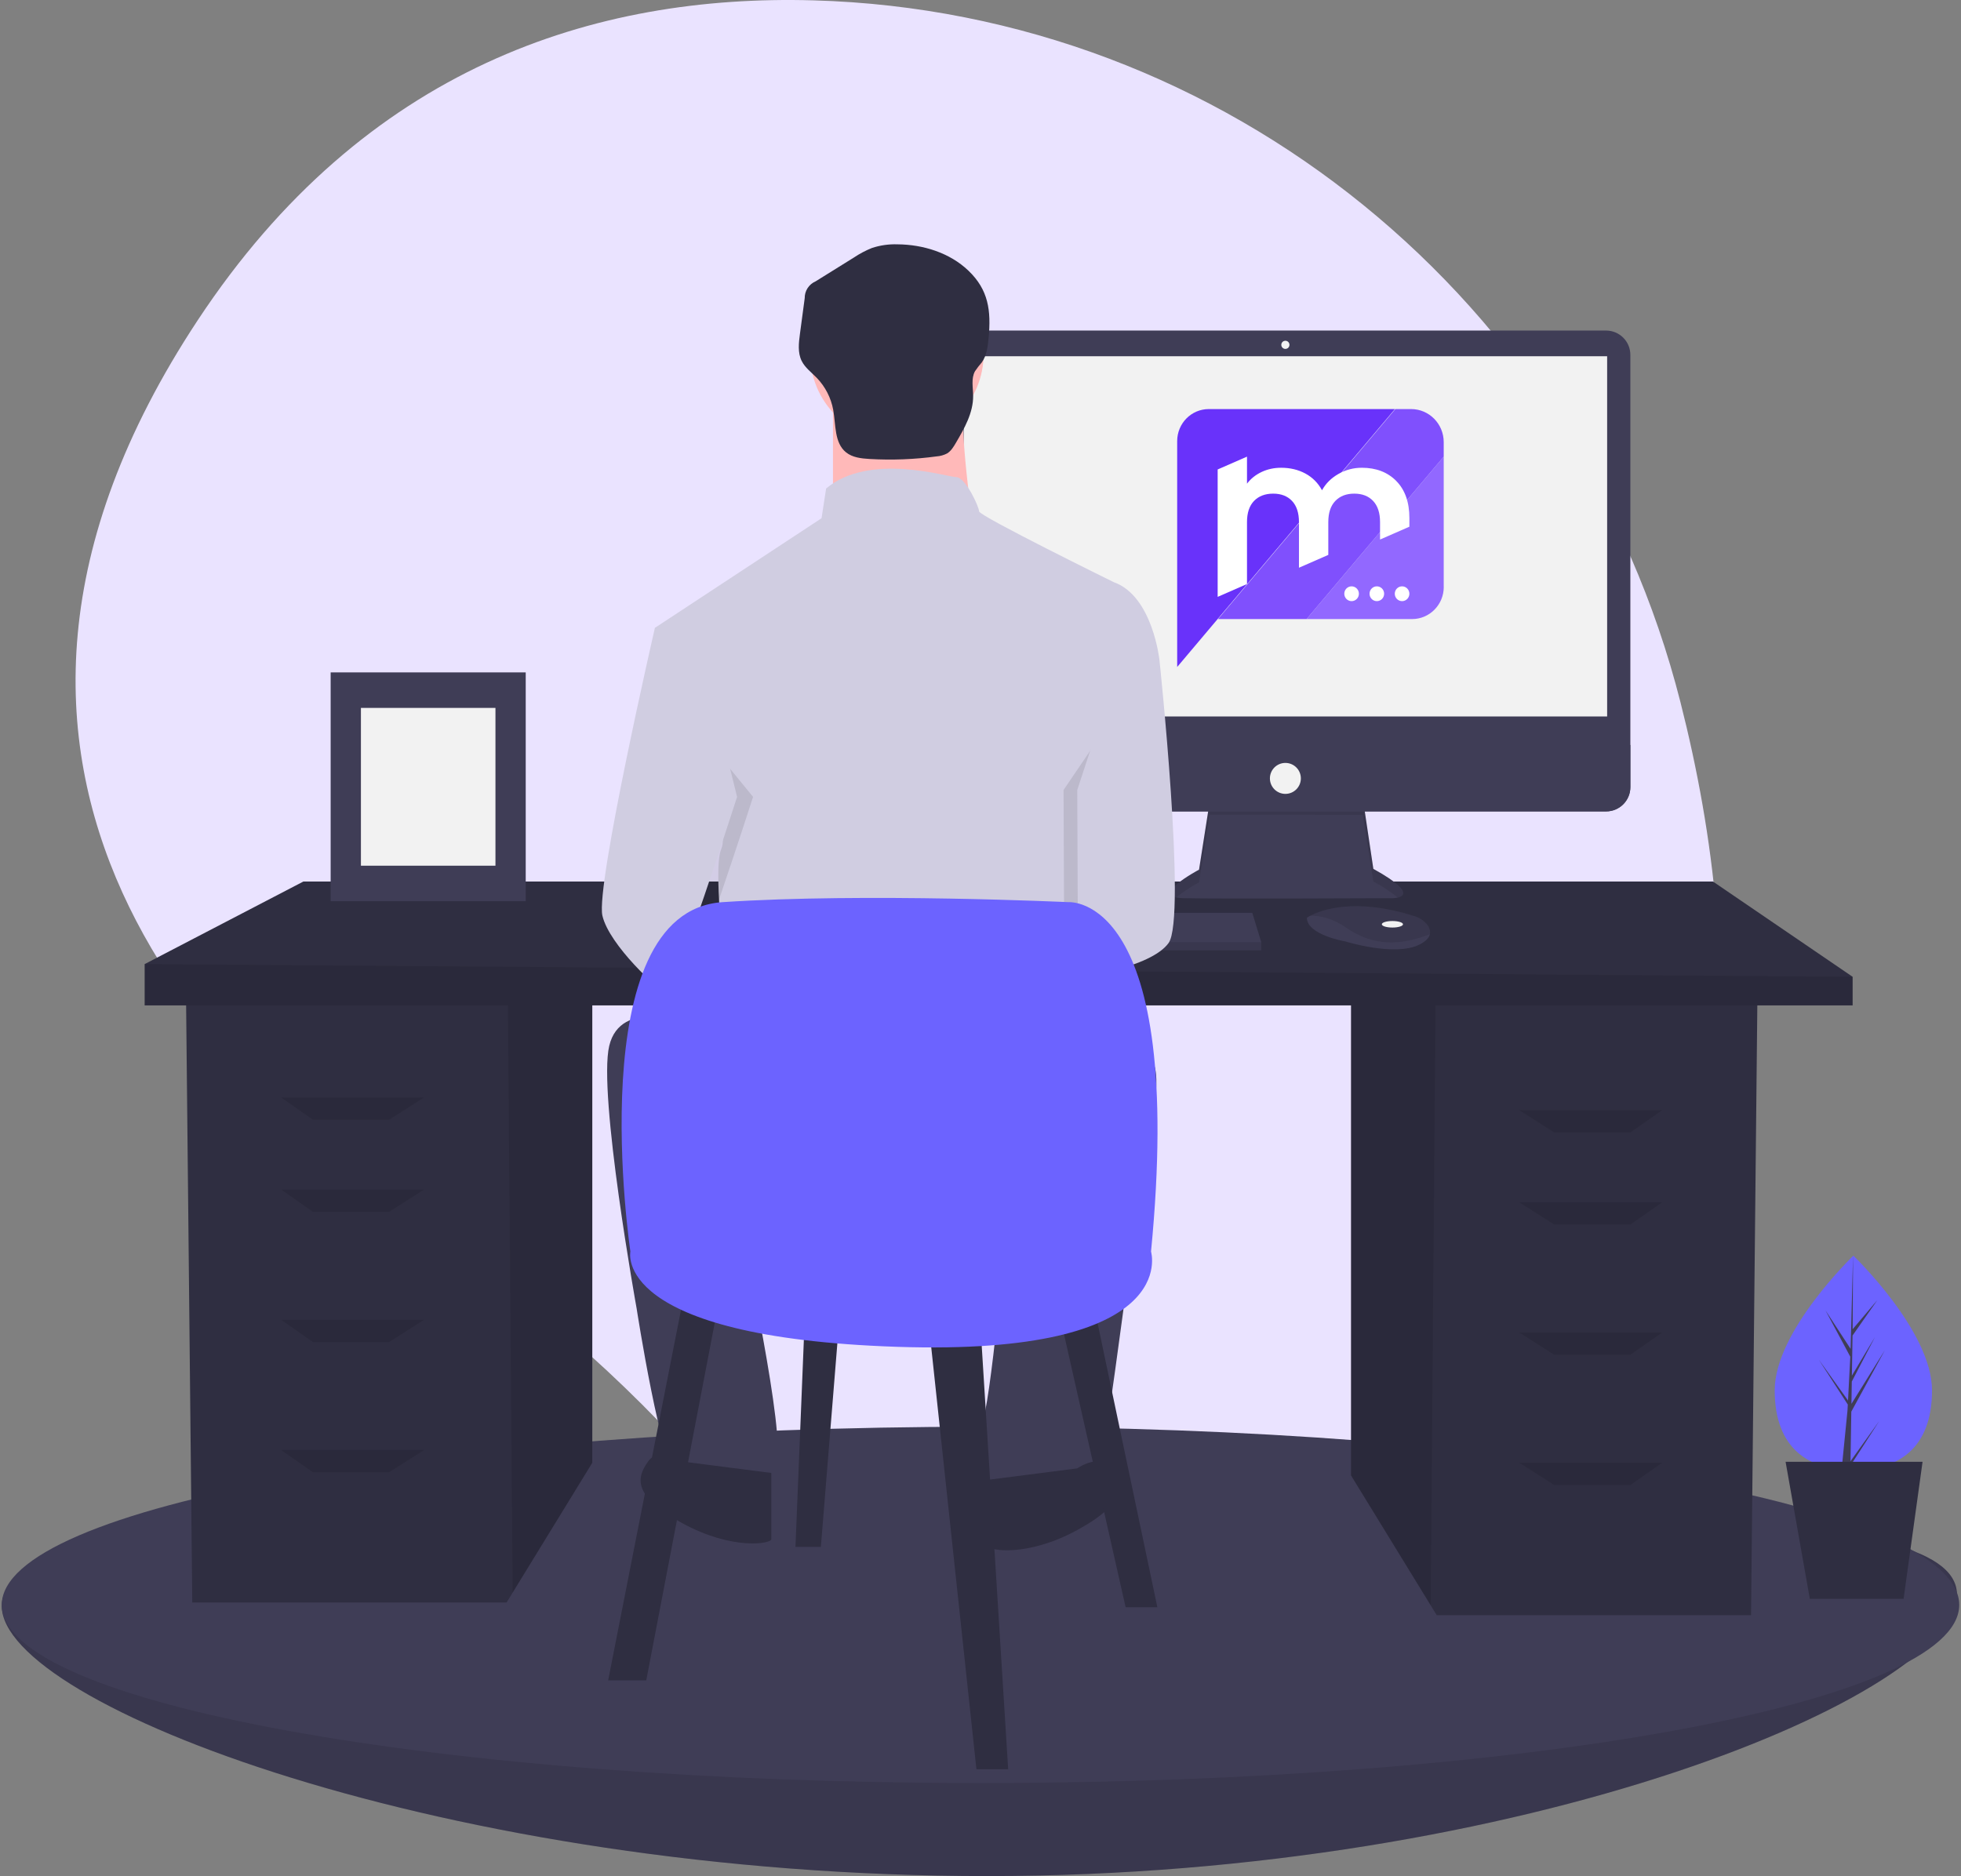 <svg width="556" height="532" viewBox="0 0 556 532" fill="none" xmlns="http://www.w3.org/2000/svg">
<rect x="0" y="0" width="556" height="532" fill="#808080" stroke="none"/>
<g clip-path="url(#clip0_313_6228)">
<path d="M476.452 199.094C447.566 85.436 347.756 3.391 230.601 0.1C168.664 -1.64 103.489 18.915 56.038 90.843C-28.788 219.422 61.25 308.274 124.023 350.495C154.349 370.934 181.675 395.51 205.209 423.511C247.609 473.858 329.178 536.421 426.324 438.394C496.734 367.344 495.693 274.801 476.452 199.094Z" fill="#EAE3FF"/>
<path d="M554.857 452.205C554.857 480.104 433.188 532 279.929 532C126.67 532 0.5 483.321 0.5 455.422C0.5 427.523 126.67 430.969 279.929 430.969C433.188 430.969 554.857 424.306 554.857 452.205Z" fill="#3F3D56"/>
<path opacity="0.1" d="M554.857 452.205C554.857 480.104 433.188 532 279.929 532C126.67 532 0.5 483.321 0.5 455.422C0.5 427.523 126.67 430.969 279.929 430.969C433.188 430.969 554.857 424.306 554.857 452.205Z" fill="black"/>
<path d="M278 505.616C431.259 505.616 555.5 483 555.5 455.101C555.5 427.202 431.259 404.585 278 404.585C124.741 404.585 0.5 427.202 0.5 455.101C0.5 483 124.741 505.616 278 505.616Z" fill="#3F3D56"/>
<path d="M383.057 283.298V418.399L405.641 455.228L407.36 458.029H496.47L498.27 283.298H383.057Z" fill="#2F2E41"/>
<path opacity="0.1" d="M383.057 283.298V418.399L405.641 455.228L407.026 283.298H383.057Z" fill="black"/>
<path d="M167.931 279.695V414.797L145.347 451.625L143.628 454.427H54.517L52.717 279.695H167.931Z" fill="#2F2E41"/>
<path opacity="0.1" d="M167.931 279.695V414.797L145.347 451.625L143.961 279.695H167.931Z" fill="black"/>
<path d="M525.274 276.993V285.1H41.016V273.391L86.021 249.974H485.669L525.274 276.993Z" fill="#2F2E41"/>
<path opacity="0.1" d="M525.274 276.993V285.099H41.016V273.391L525.274 276.993Z" fill="black"/>
<path opacity="0.1" d="M110.324 317.524H88.722L79.721 311.219H120.225L110.324 317.524Z" fill="black"/>
<path opacity="0.1" d="M110.324 343.643H88.722L79.721 337.338H120.225L110.324 343.643Z" fill="black"/>
<path opacity="0.1" d="M110.324 380.572H88.722L79.721 374.267H120.225L110.324 380.572Z" fill="black"/>
<path opacity="0.1" d="M110.324 417.499H88.722L79.721 411.194H120.225L110.324 417.499Z" fill="black"/>
<path opacity="0.1" d="M440.664 321.127H462.267L471.267 314.822H430.763L440.664 321.127Z" fill="black"/>
<path opacity="0.1" d="M440.664 347.246H462.267L471.267 340.941H430.763L440.664 347.246Z" fill="black"/>
<path opacity="0.1" d="M440.664 384.174H462.267L471.267 377.869H430.763L440.664 384.174Z" fill="black"/>
<path opacity="0.1" d="M440.664 421.102H462.267L471.267 414.797H430.763L440.664 421.102Z" fill="black"/>
<path d="M342.963 227.434L339.961 246.615C339.961 246.615 325.18 254.473 335.573 254.704C345.966 254.935 394.928 254.704 394.928 254.704C394.928 254.704 404.398 254.704 389.385 246.384L386.383 226.278L342.963 227.434Z" fill="#3F3D56"/>
<path opacity="0.1" d="M333.483 254.496C335.501 252.863 337.671 251.426 339.962 250.204L342.964 231.023L386.384 231.064L389.386 249.973C391.853 251.247 394.179 252.779 396.324 254.542C398.252 254.101 400.359 252.466 389.386 246.384L386.384 226.278L342.964 227.434L339.962 246.615C339.962 246.615 327.541 253.219 333.483 254.496Z" fill="black"/>
<path d="M455.375 93.741H273.511C269.712 93.741 266.633 96.823 266.633 100.623V223.209C266.633 227.01 269.712 230.091 273.511 230.091H455.375C459.173 230.091 462.253 227.01 462.253 223.209V100.623C462.253 96.823 459.173 93.741 455.375 93.741Z" fill="#3F3D56"/>
<path d="M455.67 101.021H273.215V203.169H455.67V101.021Z" fill="#F2F2F2"/>
<path d="M364.443 98.941C365.081 98.941 365.598 98.424 365.598 97.785C365.598 97.147 365.081 96.63 364.443 96.63C363.805 96.63 363.288 97.147 363.288 97.785C363.288 98.424 363.805 98.941 364.443 98.941Z" fill="#F2F2F2"/>
<path d="M462.253 211.257V223.209C462.253 224.113 462.075 225.008 461.73 225.843C461.384 226.678 460.877 227.437 460.239 228.076C459.6 228.715 458.842 229.222 458.007 229.568C457.173 229.914 456.278 230.092 455.375 230.092H273.511C272.607 230.092 271.713 229.914 270.879 229.568C270.044 229.222 269.286 228.715 268.647 228.076C268.008 227.437 267.502 226.678 267.156 225.843C266.811 225.008 266.633 224.113 266.633 223.209V211.257H462.253Z" fill="#3F3D56"/>
<path d="M364.443 225.123C366.866 225.123 368.831 223.157 368.831 220.732C368.831 218.307 366.866 216.341 364.443 216.341C362.019 216.341 360.055 218.307 360.055 220.732C360.055 223.157 362.019 225.123 364.443 225.123Z" fill="#F2F2F2"/>
<path d="M357.604 267.184V269.495H233.35V267.646L233.521 267.184L236.583 258.864H355.064L357.604 267.184Z" fill="#3F3D56"/>
<path d="M405.422 264.921C405.195 265.89 404.341 266.911 402.41 267.877C395.481 271.344 381.393 266.953 381.393 266.953C381.393 266.953 370.538 265.104 370.538 260.251C370.843 260.042 371.161 259.853 371.49 259.685C374.403 258.142 384.061 254.337 401.187 259.846C402.449 260.242 403.576 260.981 404.442 261.98C404.826 262.358 405.115 262.822 405.286 263.333C405.456 263.844 405.502 264.389 405.422 264.921Z" fill="#3F3D56"/>
<path opacity="0.1" d="M405.421 264.921C396.941 268.173 389.381 268.416 381.624 263.024C377.711 260.306 374.157 259.634 371.489 259.685C374.402 258.142 384.061 254.337 401.187 259.846C402.448 260.242 403.575 260.981 404.442 261.98C404.826 262.358 405.115 262.822 405.285 263.333C405.455 263.844 405.502 264.389 405.421 264.921Z" fill="black"/>
<path d="M394.789 263.024C396.447 263.024 397.791 262.61 397.791 262.099C397.791 261.589 396.447 261.175 394.789 261.175C393.13 261.175 391.786 261.589 391.786 262.099C391.786 262.61 393.13 263.024 394.789 263.024Z" fill="#F2F2F2"/>
<path opacity="0.1" d="M357.604 267.184V269.495H233.35V267.646L233.521 267.184H357.604Z" fill="black"/>
<path d="M254.294 124.932C267.878 124.932 278.891 113.913 278.891 100.32C278.891 86.727 267.878 75.708 254.294 75.708C240.71 75.708 229.697 86.727 229.697 100.32C229.697 113.913 240.71 124.932 254.294 124.932Z" fill="#FFB9B9"/>
<path d="M236.171 112.626V151.487H276.302C276.302 151.487 271.124 119.103 273.713 109.388L236.171 112.626Z" fill="#FFB9B9"/>
<path d="M315.786 165.089C315.786 165.089 277.596 146.306 277.596 145.011C277.596 143.715 273.713 135.295 271.124 135.295C268.534 135.295 246.527 128.171 234.229 138.534L232.934 146.954L185.683 178.043L198.628 225.324C198.628 225.324 207.043 234.392 204.454 240.868C201.865 247.345 206.396 280.378 206.396 280.378L308.019 277.139V233.096C308.019 233.096 311.255 222.733 313.197 219.495C315.139 216.256 313.197 206.541 313.197 206.541L328.732 187.11C328.732 187.11 326.79 168.975 315.786 165.089Z" fill="#D0CDE1"/>
<path opacity="0.1" d="M187.301 193.911L190.213 178.043C190.213 178.043 173.384 251.232 175.326 259.652C177.268 268.072 191.508 281.025 193.45 281.673C195.392 282.321 213.515 225.972 213.515 225.972L187.301 193.911Z" fill="black"/>
<path d="M196.687 176.1L185.683 178.043C185.683 178.043 168.854 251.231 170.796 259.651C172.737 268.071 186.978 281.025 188.919 281.673C190.861 282.321 208.985 225.972 208.985 225.972L196.687 176.1Z" fill="#D0CDE1"/>
<path opacity="0.1" d="M319.346 197.797L324.848 187.11C324.848 187.11 332.615 260.299 327.437 267.424C322.259 274.548 301.775 277.214 301.775 277.214L301.546 224.029L319.346 197.797Z" fill="black"/>
<path d="M320.317 178.69L328.732 187.11C328.732 187.11 336.499 260.299 331.321 267.424C326.143 274.548 305.659 277.214 305.659 277.214L305.43 224.029L320.317 178.69Z" fill="#D0CDE1"/>
<path d="M194.745 290.092C194.745 290.092 175.974 282.968 172.737 296.569C169.501 310.171 180.505 371.054 180.505 371.054C180.505 371.054 187.625 417.039 192.156 418.335C196.687 419.63 216.752 420.278 219.989 414.449C223.225 408.62 210.28 349.032 210.28 349.032L285.364 347.737C285.364 347.737 280.833 399.552 278.244 404.086C275.655 408.619 275.655 424.164 278.244 424.164C280.833 424.164 309.313 422.869 311.255 418.983C313.197 415.096 324.201 327.658 324.201 327.658C324.201 327.658 333.263 297.217 322.906 299.16C312.55 301.103 194.745 290.092 194.745 290.092Z" fill="#3F3D56"/>
<path d="M305.429 416.392C305.429 416.392 311.902 411.858 315.139 416.392C318.375 420.926 319.67 426.107 305.429 433.88C291.189 441.652 280.186 439.709 280.186 438.413V419.63L305.429 416.392Z" fill="#2F2E41"/>
<path d="M193.451 414.449C193.451 414.449 186.978 409.915 183.742 414.449C180.505 418.982 179.211 424.164 193.451 431.936C207.691 439.708 218.695 437.765 218.695 436.47V417.687L193.451 414.449Z" fill="#2F2E41"/>
<path d="M254.454 69.286C252.004 69.201 249.559 69.55 247.23 70.316C245.424 71.043 243.699 71.956 242.083 73.041L231.224 79.798C230.302 80.197 229.519 80.861 228.974 81.705C228.428 82.549 228.145 83.536 228.159 84.541L226.802 94.709C226.46 97.275 226.144 100.02 227.292 102.34C228.25 104.276 230.078 105.602 231.58 107.154C233.985 109.648 235.603 112.794 236.234 116.202C237.011 120.448 236.514 125.56 239.871 128.27C241.689 129.737 244.167 130.014 246.499 130.151C252.875 130.523 259.271 130.277 265.6 129.415C266.606 129.34 267.587 129.065 268.486 128.606C269.627 127.93 270.346 126.738 271.017 125.593C273.442 121.462 275.942 117.067 275.915 112.277C275.902 109.906 275.296 107.361 276.434 105.282C277.035 104.398 277.687 103.55 278.387 102.743C279.795 100.763 280.069 98.219 280.299 95.8C281.032 88.072 280.266 82.191 274.574 76.748C269.261 71.666 261.701 69.333 254.454 69.286Z" fill="#2F2E41"/>
<path d="M194.034 366.61L172.432 476.493H183.233L203.935 368.412L194.034 366.61Z" fill="#2F2E41"/>
<path d="M263.343 375.618L276.845 501.712H285.846L277.744 372.015L263.343 375.618Z" fill="#2F2E41"/>
<path d="M300.247 372.014L319.149 455.777H328.15L310.148 370.213L300.247 372.014Z" fill="#2F2E41"/>
<path d="M228.238 372.015L225.538 438.665H232.739L238.14 372.015H228.238Z" fill="#2F2E41"/>
<path d="M178.732 354.901C178.732 354.901 164.331 258.529 204.836 255.827C245.34 253.125 302.947 255.827 302.947 255.827C302.947 255.827 336.251 253.125 326.35 354.901C326.35 354.901 335.351 384.624 254.342 381.922C173.332 379.22 178.732 354.901 178.732 354.901Z" fill="#6C63FF"/>
<path d="M547.783 394.257C547.783 411.062 537.798 416.93 525.482 416.93C513.166 416.93 503.182 411.062 503.182 394.257C503.182 377.451 525.482 356.072 525.482 356.072C525.482 356.072 547.783 377.451 547.783 394.257Z" fill="#6C63FF"/>
<path d="M524.899 400.295L534.403 382.895L524.934 398.088L525.037 391.765L531.588 379.176L525.064 390.091L525.249 378.717L532.264 368.695L525.278 376.928L525.393 356.072L524.7 382.499L517.596 371.619L524.613 384.729L523.949 397.432L523.929 397.095L515.707 385.6L523.904 398.286L523.821 399.875L523.806 399.899L523.813 400.029L522.127 416.981H524.38L524.65 415.611L532.827 402.955L524.67 414.36L524.899 400.295Z" fill="#3F3D56"/>
<path d="M539.724 453.385H513.138L506.267 414.526H545.101L539.724 453.385Z" fill="#2F2E41"/>
<path d="M149.057 190.673H93.75V255.557H149.057V190.673Z" fill="#3F3D56"/>
<path d="M409.335 166.451V129.489L370.451 175.549H400.371C405.326 175.549 409.347 171.473 409.347 166.451H409.335Z" fill="#9268FF"/>
<path d="M342.729 116C337.774 116 333.765 120.064 333.765 125.086V189.135L345.23 175.549L395.508 116H342.729Z" fill="#6932FA"/>
<path d="M400.084 116H395.62L345.342 175.549H370.451L409.335 129.489V125.377C409.335 120.197 405.194 116 400.084 116Z" fill="#8050FD"/>
<path d="M395.891 136.404C398.369 138.915 399.601 142.42 399.601 146.909V149.359L391.283 152.998V148.049C391.283 145.441 390.625 143.439 389.321 142.056C388.016 140.674 386.233 139.982 383.971 139.982C381.709 139.982 379.926 140.674 378.597 142.056C377.269 143.439 376.611 145.441 376.611 148.049V157.353L368.293 160.992V148.049C368.293 145.441 367.634 143.439 366.33 142.056C365.025 140.674 363.242 139.982 360.98 139.982C358.718 139.982 356.875 140.674 355.547 142.056C354.218 143.439 353.56 145.441 353.56 148.049V165.614L345.242 169.253V133.128L353.56 129.489V137.156C354.625 135.749 356.001 134.645 357.689 133.844C359.376 133.043 361.22 132.643 363.242 132.643C365.815 132.643 368.113 133.201 370.136 134.293C372.158 135.397 373.726 136.974 374.827 139.024C375.892 137.095 377.448 135.555 379.495 134.39C381.541 133.225 383.744 132.643 386.125 132.643C390.17 132.643 393.426 133.893 395.903 136.404H395.891Z" fill="white"/>
<path d="M383.217 170.466C384.36 170.466 385.287 169.526 385.287 168.367C385.287 167.208 384.36 166.269 383.217 166.269C382.073 166.269 381.146 167.208 381.146 168.367C381.146 169.526 382.073 170.466 383.217 170.466Z" fill="white"/>
<path d="M390.373 170.466C391.517 170.466 392.444 169.526 392.444 168.367C392.444 167.208 391.517 166.269 390.373 166.269C389.23 166.269 388.303 167.208 388.303 168.367C388.303 169.526 389.23 170.466 390.373 170.466Z" fill="white"/>
<path d="M397.53 170.466C398.674 170.466 399.601 169.526 399.601 168.367C399.601 167.208 398.674 166.269 397.53 166.269C396.387 166.269 395.46 167.208 395.46 168.367C395.46 169.526 396.387 170.466 397.53 170.466Z" fill="white"/>
<path d="M140.475 200.741H102.332V245.489H140.475V200.741Z" fill="#F2F2F2"/>
</g>
<defs>
<clipPath id="clip0_313_6228">
<rect width="555" height="532" fill="white" transform="translate(0.5)"/>
</clipPath>
</defs>
</svg>
